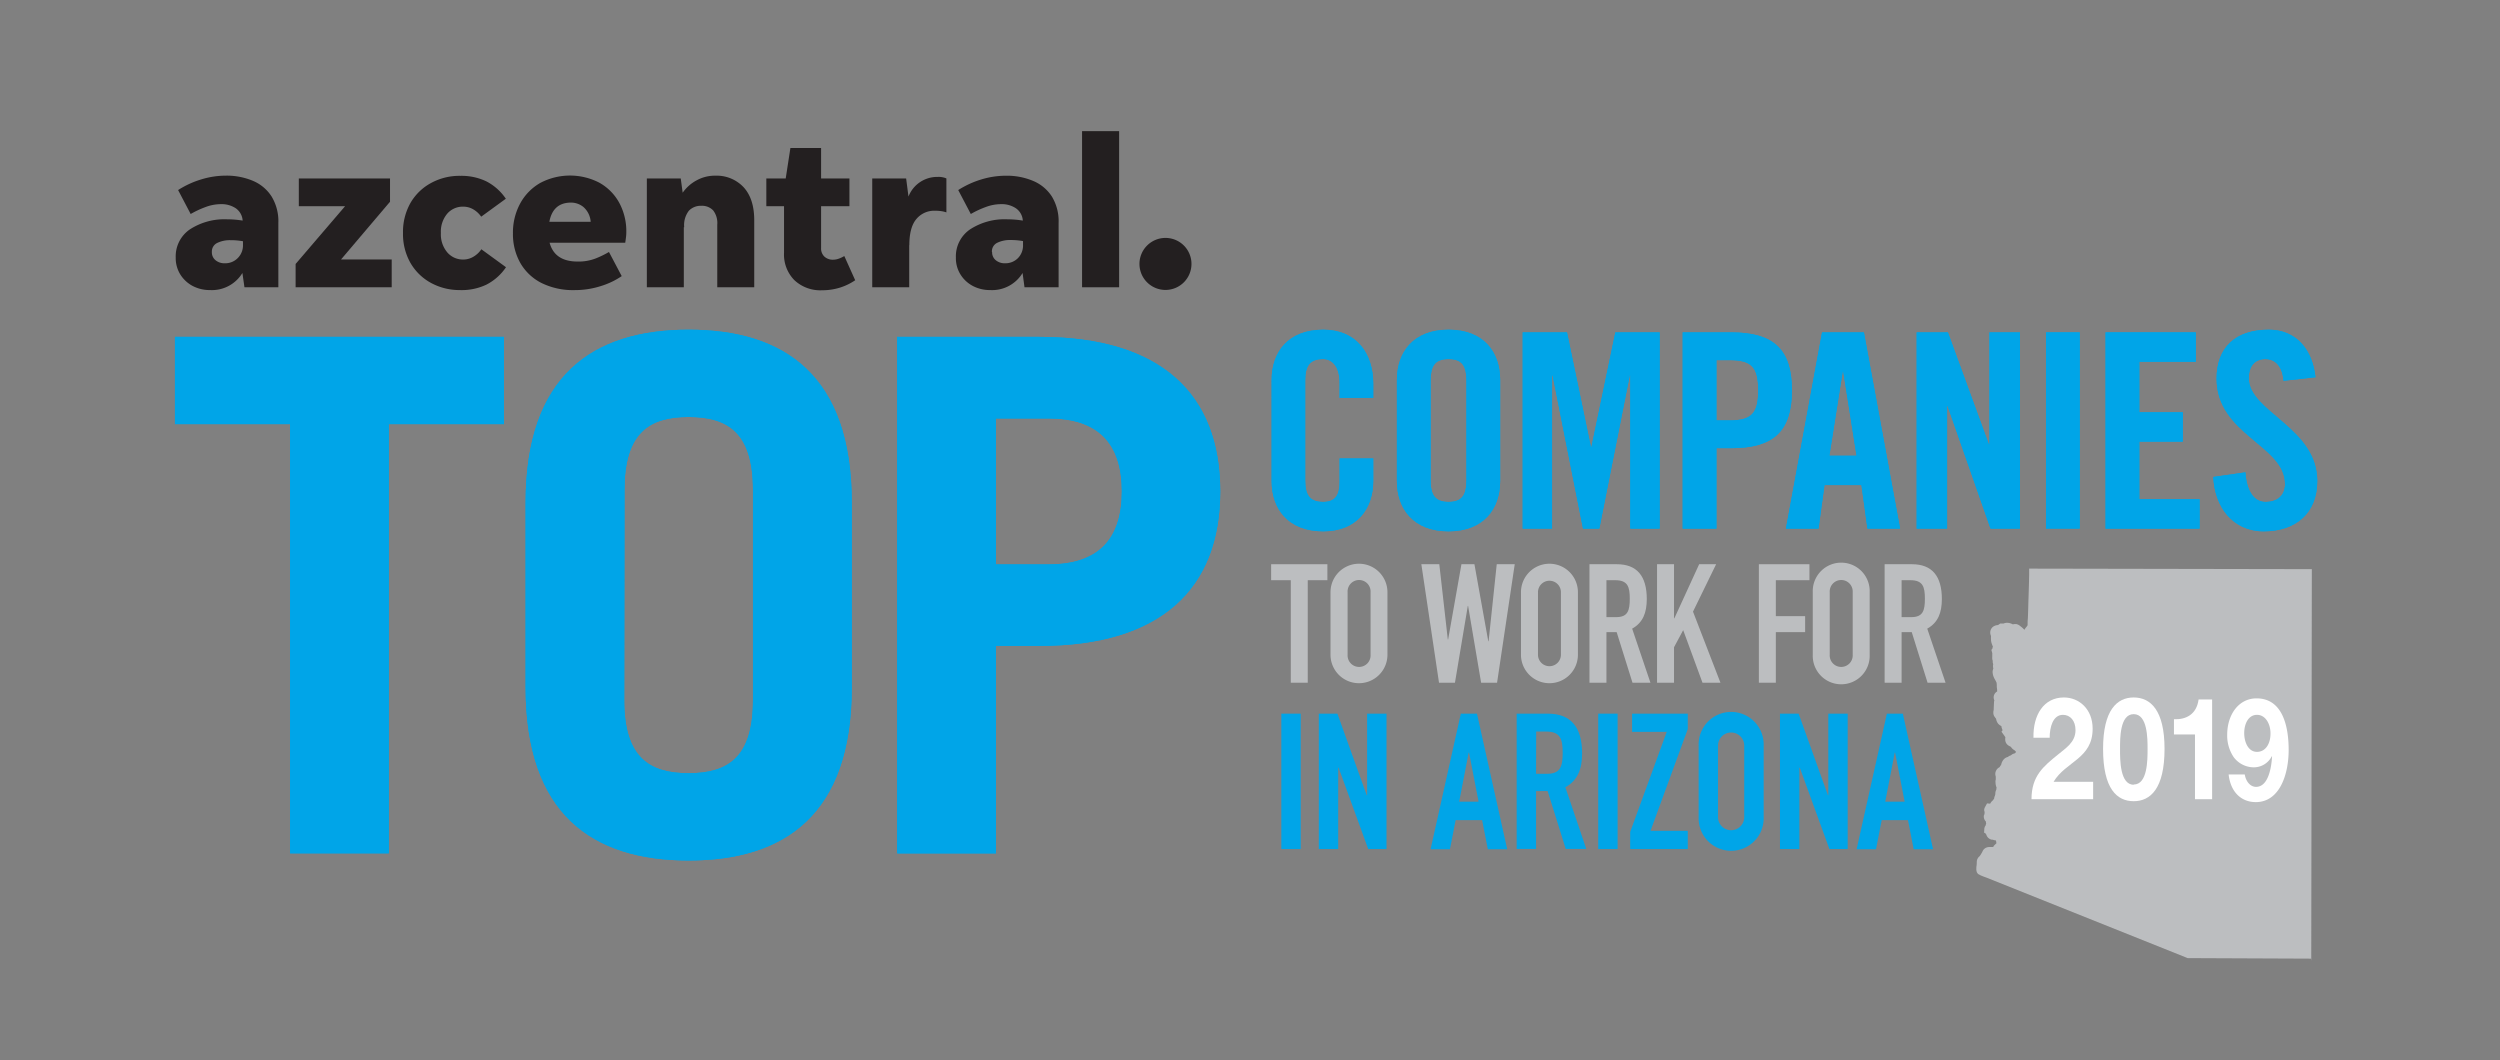 <?xml version="1.0" encoding="utf-8"?><svg id="Layer_1" data-name="Layer 1" xmlns="http://www.w3.org/2000/svg" viewBox="0 0 608.49 258.05"><rect x="0" y="0" width="608.49" height="258.05" fill="#808080" stroke="none"/><defs><style>.cls-1{fill:#bcbec0;}.cls-2{fill:#fff;}.cls-3{fill:#00a5e8;}.cls-4{fill:#231f20;}</style></defs><title>azcentral_top125_1</title><path class="cls-1" d="M562.62,233.33l-30.15-.13-.16-.06-48.69-19.48c-.13-.06-.91-.32-1.4-.54h0a2.82,2.82,0,0,1-.57-.31l-.07,0,0,0a.69.69,0,0,1-.14-.12,1.7,1.7,0,0,1-.31-.45l0,0v-.05a2,2,0,0,1-.1-.53h0v-.08c0-.29,0-.59.06-.9s0-.39.05-.5a2.29,2.29,0,0,1,0-.31s0-.05,0-.05a1.69,1.69,0,0,1,.2-.83,1.76,1.76,0,0,1,.5-.6h0a3.84,3.84,0,0,0,.27-.4c.15-.24.34-.57.39-.67a1.71,1.71,0,0,1,.93-1,2,2,0,0,1,.82-.16,2.25,2.25,0,0,1,.44,0h.1l.34,0h0l.1-.17a.31.31,0,0,1,.12-.17v0l0,0a2.08,2.08,0,0,1,.2-.21c.11-.11.22-.22.33-.31a.17.17,0,0,1,.06-.06,2,2,0,0,1-.09-.53v0h0a.52.52,0,0,1-.06-.16,2.52,2.52,0,0,1-.56-.1l0,0h0l-.19-.07-.22,0h0a1.81,1.81,0,0,1-.94-.5v0l0,0a1.85,1.85,0,0,1-.34-.52,1.61,1.61,0,0,1-.09-.25,1.6,1.6,0,0,1-.28-.4h-.25l.05-.87h0v-.07h0s0,0,0-.05a1.93,1.93,0,0,1,.17-.57v0a3.23,3.23,0,0,1,.19-.3.09.09,0,0,0,0-.07c0-.11.07-.24.1-.35a1.84,1.84,0,0,1-.07-.47,1.71,1.71,0,0,1-.51-1.21v-.06a.44.44,0,0,1,0-.15v0a1.53,1.53,0,0,0,.09-1.29v0h0a1.58,1.58,0,0,1,.23-.85l.47-.86.77.07a2,2,0,0,1,.43-.61l0,0h0l.27-.25a2.88,2.88,0,0,1,.26-.39,1.84,1.84,0,0,1,.13-.56,1.11,1.11,0,0,1,.07-.16,1.17,1.17,0,0,1,.09-.32,1.72,1.72,0,0,1,0-.27v0a1.83,1.83,0,0,1,.24-.85v0h0s0,0,0,0v-.06a2.75,2.75,0,0,1,.06-.44,3.5,3.5,0,0,1-.26-1.28,2,2,0,0,1,0-.39,2.27,2.27,0,0,1,.06-.3V189a2.07,2.07,0,0,1-.11-.6.21.21,0,0,1,0-.06,1.38,1.38,0,0,1,.1-.54,1.85,1.85,0,0,1,.61-.87h0a2.45,2.45,0,0,1,.35-.22,1.78,1.78,0,0,1,.36-.53.72.72,0,0,1,.05-.21v0a2.57,2.57,0,0,1,.65-1.21,1.94,1.94,0,0,1,.94-.52,1.82,1.82,0,0,1,.69-.38h.05a.16.16,0,0,1,.07-.07,1.67,1.67,0,0,1,.55-.34l0,0h.05a1.19,1.19,0,0,1,.23-.07.63.63,0,0,0,.12-.11.41.41,0,0,0,.13-.1l.1-.17a2.86,2.86,0,0,1-.27-.31l0,0a4.43,4.43,0,0,1-.58-.42l0,0,0,0h0a.26.26,0,0,1-.09-.09,1,1,0,0,1-.18-.22s-.07-.06-.1-.11l-.15-.15a2.69,2.69,0,0,1-.39-.19h0v0a1.73,1.73,0,0,1-.75-.85,2,2,0,0,1-.13-.68.45.45,0,0,1,0-.08c0-.14,0-.27.05-.39l-.07-.15a.64.64,0,0,0-.06-.1c-.05-.09-.15-.2-.19-.28l-.64-.89.28-.38a1.11,1.11,0,0,1-.13-.29,2.35,2.35,0,0,1-.16-.59h0v0a.24.24,0,0,0,0-.09h0l-.2-.11a2.58,2.58,0,0,1-.62-.51l0,0v0a2.51,2.51,0,0,1-.43-.9c0-.12-.05-.23-.07-.31a0,0,0,0,1,0,0,4.49,4.49,0,0,1-.35-.46,1.64,1.64,0,0,1-.3-1v-.05a2.09,2.09,0,0,1,.09-.59c0-.51.07-1.72.07-1.83v-.05a1.63,1.63,0,0,1,.09-.45s0,0,0,0a1.89,1.89,0,0,1-.17-.69v-.1a1.67,1.67,0,0,1,.7-1.3l.15-.09c0-.22,0-.49-.06-.85s0-.84-.07-1.12a.54.54,0,0,0,0-.12,3,3,0,0,0-.17-.38c-.14-.29-.31-.55-.42-.78v0h0a3.62,3.62,0,0,1-.39-1.49v0a.11.11,0,0,0,0-.06,2.41,2.41,0,0,1,.18-.77,2.63,2.63,0,0,1-.08-.49v-.05a.55.55,0,0,1,0-.19s0-.08,0-.12a1.66,1.66,0,0,1,.06-.21,1.71,1.71,0,0,1-.13-.5,2.13,2.13,0,0,1,0-.22v-.13a2.05,2.05,0,0,1-.11-.43v-.06a3.62,3.62,0,0,1,0-.46c0-.28,0-.54,0-.72a.65.65,0,0,0,0-.18l-.22-.78.26-.32a.26.26,0,0,1,0-.1,1.22,1.22,0,0,1,.13-.36.46.46,0,0,1-.07-.14c-.06-.15-.11-.3-.21-.56a3.41,3.41,0,0,1-.2-1.17,6.15,6.15,0,0,1,0-.63v-.13a2,2,0,0,1-.18-.78v-.08a1.75,1.75,0,0,1,.86-1.49,2.23,2.23,0,0,1,1-.29s0,0,0,0a.49.49,0,0,0,.2-.12l.38-.26.25,0h.38l.2,0h0a1.94,1.94,0,0,1,.81-.18h0a3,3,0,0,1,1.41.39h0a3.18,3.18,0,0,1,.52-.08h.31a2.24,2.24,0,0,1,.51.18h0l.25.14.39.31a5.42,5.42,0,0,1,.75.68l.1.09a2.25,2.25,0,0,1,.14-.25h0l0,0,.14-.2c.1-.12.19-.24.3-.36a2.08,2.08,0,0,1,.19-.29h0c0-.09,0-.22,0-.36,0-.33,0-.76.06-1.27.05-1,.09-2.36.12-3.76.1-2.78.18-5.77.2-6.86l0-1.54,68.8.13-.14,95.31"/><path class="cls-2" d="M494.94,179.57c-.14-5.55,2.51-9.81,7.4-9.81,3.72,0,7,2.84,7,7.59,0,7.35-6.54,7.94-9.51,12.94h9.63v4.23h-15c0-5.65,2.91-8,6.43-10.85,1.78-1.5,4.28-2.95,4.28-5.94,0-2.32-1.28-3.74-3.06-3.74-2.44,0-3.23,3-3.23,5.58h-4"/><path class="cls-2" d="M519.33,169.76c4.07,0,7.51,3.05,7.51,12.52,0,9.68-3.44,12.73-7.51,12.73s-7.45-3-7.45-12.73c0-9.47,3.4-12.52,7.45-12.52m0,21.19c3.38,0,3.38-5.93,3.38-8.67,0-2.54,0-8.46-3.38-8.46s-3.32,5.92-3.32,8.46C516,185,516,191,519.33,191Z"/><path class="cls-2" d="M538.39,194.52h-4.14V178.77h-5.12v-3.71c2.88.11,5.5-1.11,6-4.82h3.29v24.28"/><path class="cls-2" d="M546.37,188.52c.26,1.63,1.31,3,2.74,3,3,0,3.75-4.72,3.9-7.39l-.06-.07a4.9,4.9,0,0,1-4.6,2.7,6.12,6.12,0,0,1-4.69-2.49,9.39,9.39,0,0,1-1.57-5.41c0-5,2.85-8.88,7.14-8.88,6.16,0,7.82,6.41,7.82,12.55,0,6-2.21,12.7-8,12.7-3.52,0-6.14-2.43-6.61-6.73h3.93m6.26-10c0-2.26-1.19-4.51-3.29-4.51s-3.11,2.21-3.11,4.44,1,4.57,3.11,4.57S552.63,181,552.63,178.57Z"/><polyline class="cls-3" points="122.67 81.99 122.67 103.23 94.64 103.23 94.64 207.7 70.61 207.7 70.61 103.23 42.58 103.23 42.58 81.99 122.67 81.99"/><path class="cls-3" d="M127.93,122.38c0-31,16.36-42.13,39.69-42.13s39.7,11.14,39.7,42.13V167.3c0,31-16.36,42.14-39.7,42.14s-39.69-11.15-39.69-42.14V122.38m24,48.05c0,13.93,6.1,17.77,15.67,17.77s15.67-3.84,15.67-17.77V119.25c0-13.93-6.09-17.76-15.67-17.76S152,105.32,152,119.25Z"/><path class="cls-3" d="M218.37,207.7V82H253c29.59,0,44,13.93,44,37.61s-14.45,37.6-44,37.6H242.41v50.5h-24m24-70.34h12.88q17.76,0,17.76-17.76t-17.76-17.76H242.41Z"/><polyline class="cls-3" points="122.67 81.99 122.67 103.23 94.64 103.23 94.64 207.7 70.61 207.7 70.61 103.23 42.58 103.23 42.58 81.99 122.67 81.99"/><path class="cls-3" d="M127.93,122.38c0-31,16.36-42.13,39.69-42.13s39.7,11.14,39.7,42.13V167.3c0,31-16.36,42.14-39.7,42.14s-39.69-11.15-39.69-42.14V122.38m24,48.05c0,13.93,6.1,17.77,15.67,17.77s15.67-3.84,15.67-17.77V119.25c0-13.93-6.09-17.76-15.67-17.76S152,105.32,152,119.25Z"/><path class="cls-3" d="M218.37,207.7V82H253c29.59,0,44,13.93,44,37.61s-14.45,37.6-44,37.6H242.41v50.5h-24m24-70.34h12.88q17.76,0,17.76-17.76t-17.76-17.76H242.41Z"/><path class="cls-3" d="M326.05,96.84v-3.7c0-4-1.86-5.75-4-5.75-3.31,0-4.37,1.72-4.37,5.29v24.2c0,3.58,1.06,5.29,4.37,5.29,3,0,4-1.71,4-4.82v-5.76h8.19v5.49c0,6.75-4,12.24-12.16,12.24-8.6,0-12.57-5.49-12.57-12.24V92.48c0-6.75,4-12.23,12.57-12.23,8.2,0,12.16,5.94,12.16,13.09v3.5h-8.19"/><path class="cls-3" d="M340,92.48c0-6.75,4-12.23,12.57-12.23s12.56,5.48,12.56,12.23v24.6c0,6.75-4,12.24-12.56,12.24S340,123.83,340,117.08V92.48m8.2,24.4c0,3.58,1.06,5.29,4.37,5.29s4.36-1.71,4.36-5.29V92.68c0-3.57-1-5.29-4.36-5.29s-4.37,1.72-4.37,5.29Z"/><polyline class="cls-3" points="403.95 80.9 403.95 128.66 396.81 128.66 396.81 91.36 396.68 91.36 389.27 128.66 385.3 128.66 377.9 91.36 377.76 91.36 377.76 128.66 370.62 128.66 370.62 80.9 381.4 80.9 387.22 108.81 387.35 108.81 393.17 80.9 403.95 80.9"/><path class="cls-3" d="M409.56,128.66V80.9h11.78c10.12,0,14.81,3.91,14.81,14.09s-4.69,14.09-14.81,14.09h-3.57v19.58h-8.21m8.21-26.33h3.17c5.36,0,7-1.65,7-7.34s-1.65-7.34-7-7.34h-3.17Z"/><path class="cls-3" d="M442.63,128.66h-7.94l8.79-47.76h10.19l8.8,47.76h-7.94l-1.46-10.59h-9l-1.45,10.59m2.64-17.73h6.62l-3.24-20.5h-.14Z"/><polyline class="cls-3" points="466.51 128.66 466.51 80.9 474.11 80.9 484.1 108.22 484.23 108.22 484.23 80.9 491.64 80.9 491.64 128.66 484.49 128.66 474.04 98.83 473.91 98.83 473.91 128.66 466.51 128.66"/><rect class="cls-3" x="497.99" y="80.9" width="8.2" height="47.75"/><polyline class="cls-3" points="512.49 128.66 512.49 80.9 534.45 80.9 534.45 88.05 520.7 88.05 520.7 100.35 531.28 100.35 531.28 107.49 520.7 107.49 520.7 121.51 535.37 121.51 535.37 128.66 512.49 128.66"/><path class="cls-3" d="M555.8,92.68c-.33-4.1-2.51-5.29-4.36-5.29-2.65,0-4.1,1.72-4.1,4.69,0,8.14,16.67,12,16.67,25,0,7.87-5.3,12.24-13,12.24s-12-6.09-12.3-13.23l7.81-1.12c.33,4.83,2.24,7.2,4.89,7.2,2.85,0,4.76-1.52,4.76-4.36,0-9.46-16.66-12-16.66-25.66,0-7.61,4.62-11.9,12.7-11.9,6.67,0,10.64,4.82,11.37,11.57l-7.81.86"/><path class="cls-3" d="M326.05,96.84v-3.7c0-4-1.86-5.75-4-5.75-3.31,0-4.37,1.72-4.37,5.29v24.2c0,3.58,1.06,5.29,4.37,5.29,3,0,4-1.71,4-4.82v-5.76h8.19v5.49c0,6.75-4,12.24-12.16,12.24-8.6,0-12.57-5.49-12.57-12.24V92.48c0-6.75,4-12.23,12.57-12.23,8.2,0,12.16,5.94,12.16,13.09v3.5h-8.19"/><path class="cls-3" d="M340,92.48c0-6.75,4-12.23,12.57-12.23s12.56,5.48,12.56,12.23v24.6c0,6.75-4,12.24-12.56,12.24S340,123.83,340,117.08V92.48m8.2,24.4c0,3.58,1.06,5.29,4.37,5.29s4.36-1.71,4.36-5.29V92.68c0-3.57-1-5.29-4.36-5.29s-4.37,1.72-4.37,5.29Z"/><polyline class="cls-3" points="403.95 80.9 403.95 128.66 396.81 128.66 396.81 91.36 396.68 91.36 389.27 128.66 385.3 128.66 377.9 91.36 377.76 91.36 377.76 128.66 370.62 128.66 370.62 80.9 381.4 80.9 387.22 108.81 387.35 108.81 393.17 80.9 403.95 80.9"/><path class="cls-3" d="M409.56,128.66V80.9h11.78c10.12,0,14.81,3.91,14.81,14.09s-4.69,14.09-14.81,14.09h-3.57v19.58h-8.21m8.21-26.33h3.17c5.36,0,7-1.65,7-7.34s-1.65-7.34-7-7.34h-3.17Z"/><path class="cls-3" d="M442.63,128.66h-7.94l8.79-47.76h10.19l8.8,47.76h-7.94l-1.46-10.59h-9l-1.45,10.59m2.64-17.73h6.62l-3.24-20.5h-.14Z"/><polyline class="cls-3" points="466.51 128.66 466.51 80.9 474.11 80.9 484.1 108.22 484.23 108.22 484.23 80.9 491.64 80.9 491.64 128.66 484.49 128.66 474.04 98.83 473.91 98.83 473.91 128.66 466.51 128.66"/><rect class="cls-3" x="497.99" y="80.9" width="8.2" height="47.75"/><polyline class="cls-3" points="512.49 128.66 512.49 80.9 534.45 80.9 534.45 88.05 520.7 88.05 520.7 100.35 531.28 100.35 531.28 107.49 520.7 107.49 520.7 121.51 535.37 121.51 535.37 128.66 512.49 128.66"/><path class="cls-3" d="M555.8,92.68c-.33-4.1-2.51-5.29-4.36-5.29-2.65,0-4.1,1.72-4.1,4.69,0,8.14,16.67,12,16.67,25,0,7.87-5.3,12.24-13,12.24s-12-6.09-12.3-13.23l7.81-1.12c.33,4.83,2.24,7.2,4.89,7.2,2.85,0,4.76-1.52,4.76-4.36,0-9.46-16.66-12-16.66-25.66,0-7.61,4.62-11.9,12.7-11.9,6.67,0,10.64,4.82,11.37,11.57l-7.81.86"/><polyline class="cls-1" points="314.17 141.22 309.39 141.22 309.39 137.33 323.08 137.33 323.08 141.22 318.3 141.22 318.3 166.17 314.17 166.17 314.17 141.22"/><path class="cls-1" d="M323.84,144.14a6.93,6.93,0,1,1,13.86,0v15.22a6.93,6.93,0,1,1-13.86,0V144.14M328,159.36a2.8,2.8,0,1,0,5.59,0V144.14a2.8,2.8,0,1,0-5.59,0Z"/><polyline class="cls-1" points="364.38 166.17 360.5 166.17 357.33 147.46 357.26 147.46 354.13 166.17 350.25 166.17 345.95 137.33 350.32 137.33 352.39 155.64 352.47 155.64 355.71 137.33 358.87 137.33 362.24 156.08 362.32 156.08 364.3 137.33 368.68 137.33 364.38 166.17"/><path class="cls-1" d="M370.2,144.14a6.93,6.93,0,1,1,13.86,0v15.22a6.93,6.93,0,1,1-13.86,0V144.14m4.14,15.22a2.79,2.79,0,1,0,5.58,0V144.14a2.79,2.79,0,1,0-5.58,0Z"/><path class="cls-1" d="M386.88,137.33h6.65c4.9,0,7.29,2.88,7.29,8.47,0,3.32-.93,5.75-3.56,7.21l4.45,13.16h-4.37l-3.85-12.31H391v12.31h-4.13V137.33M391,150.21h2.36c2.87,0,3.32-1.62,3.32-4.5s-.49-4.49-3.53-4.49H391Z"/><polyline class="cls-1" points="403.32 137.33 407.45 137.33 407.45 150.5 407.53 150.5 413.57 137.33 417.7 137.33 412.07 148.87 418.75 166.17 414.38 166.17 409.68 153.37 407.45 157.54 407.45 166.17 403.32 166.17 403.32 137.33"/><polyline class="cls-1" points="428.1 137.33 440.41 137.33 440.41 141.22 432.23 141.22 432.23 149.97 439.36 149.97 439.36 153.86 432.23 153.86 432.23 166.17 428.1 166.17 428.1 137.33"/><path class="cls-1" d="M441.22,144.14a6.93,6.93,0,1,1,13.85,0v15.22a6.93,6.93,0,1,1-13.85,0V144.14m4.13,15.22a2.8,2.8,0,1,0,5.59,0V144.14a2.8,2.8,0,1,0-5.59,0Z"/><path class="cls-1" d="M458.71,137.33h6.64c4.9,0,7.29,2.88,7.29,8.47,0,3.32-.93,5.75-3.56,7.21l4.46,13.16h-4.38l-3.85-12.31h-2.47v12.31h-4.13V137.33m4.13,12.88h2.35c2.88,0,3.32-1.62,3.32-4.5s-.49-4.49-3.52-4.49h-2.15Z"/><rect class="cls-3" x="311.87" y="173.7" width="4.72" height="32.96"/><polyline class="cls-3" points="320.99 173.7 325.52 173.7 332.65 193.56 332.75 193.56 332.75 173.7 337.47 173.7 337.47 206.66 333.02 206.66 325.81 186.85 325.71 186.85 325.71 206.66 320.99 206.66 320.99 173.7"/><path class="cls-3" d="M355.56,173.7h3.93l7.36,33h-4.72l-1.39-7.08H354.3l-1.39,7.08H348.2l7.36-33m2,9.49h-.09l-2.31,11.94h4.72Z"/><path class="cls-3" d="M369.16,173.7h7.59c5.59,0,8.33,3.29,8.33,9.68,0,3.79-1.07,6.57-4.08,8.24l5.09,15h-5l-4.4-14.07h-2.82v14.07h-4.72v-33m4.72,14.72h2.68c3.29,0,3.8-1.85,3.8-5.14s-.56-5.14-4-5.14h-2.45Z"/><rect class="cls-3" x="389" y="173.7" width="4.72" height="32.96"/><polyline class="cls-3" points="396.78 202.49 405.67 178.14 397.24 178.14 397.24 173.7 410.8 173.7 410.8 177.45 401.73 202.22 410.8 202.22 410.8 206.66 396.78 206.66 396.78 202.49"/><path class="cls-3" d="M413.44,181.48a7.92,7.92,0,1,1,15.83,0v17.4a7.92,7.92,0,1,1-15.83,0v-17.4m4.72,17.4a3.19,3.19,0,1,0,6.38,0v-17.4a3.19,3.19,0,1,0-6.38,0Z"/><polyline class="cls-3" points="433.24 173.7 437.78 173.7 444.91 193.56 445 193.56 445 173.7 449.72 173.7 449.72 206.66 445.27 206.66 438.06 186.85 437.96 186.85 437.96 206.66 433.24 206.66 433.24 173.7"/><path class="cls-3" d="M459.21,173.7h3.93l7.36,33h-4.72l-1.39-7.08H458l-1.39,7.08h-4.72l7.37-33m2,9.49h-.09l-2.31,11.94h4.72Z"/><path class="cls-4" d="M59.5,69.92,59,66.44a8.67,8.67,0,0,1-7.88,4.16,8.87,8.87,0,0,1-4.23-1,7.93,7.93,0,0,1-3-2.79,7.58,7.58,0,0,1-1.12-4.11,7.94,7.94,0,0,1,3.45-6.87,15.43,15.43,0,0,1,9.1-2.45,23.66,23.66,0,0,1,3.74.31,3.94,3.94,0,0,0-1.68-3,6.21,6.21,0,0,0-3.61-1,10.73,10.73,0,0,0-3.76.71,22.76,22.76,0,0,0-3.6,1.69l-3.06-5.83A22.29,22.29,0,0,1,49,43.66a20.53,20.53,0,0,1,6-.91A16.47,16.47,0,0,1,61.53,44a10,10,0,0,1,4.56,3.8,11.57,11.57,0,0,1,1.66,6.45V69.92H59.5m-7.93-8.59a2.46,2.46,0,0,0,.88,2,3.4,3.4,0,0,0,2.28.75,4.25,4.25,0,0,0,3.14-1.27,4.35,4.35,0,0,0,1.27-3.21v-.88a16.47,16.47,0,0,0-3-.26,7.06,7.06,0,0,0-3.29.68A2.31,2.31,0,0,0,51.57,61.33Z"/><polyline class="cls-4" points="95.34 63.16 95.34 69.92 71.95 69.92 71.95 64.25 83.99 50.19 72.73 50.19 72.73 43.43 94.93 43.43 94.93 49.1 83 63.16 95.34 63.16"/><path class="cls-4" d="M112.08,70.6a14.54,14.54,0,0,1-7.18-1.74,12.89,12.89,0,0,1-5-4.87,14.23,14.23,0,0,1-1.81-7.29,14.26,14.26,0,0,1,1.81-7.29,12.8,12.8,0,0,1,5-4.86,14.44,14.44,0,0,1,7.18-1.75,14,14,0,0,1,6.27,1.33,12.85,12.85,0,0,1,4.77,4.24l-6,4.37A6,6,0,0,0,115.27,51a4.79,4.79,0,0,0-2.52-.7A5,5,0,0,0,108.86,52a6.79,6.79,0,0,0-1.55,4.71,6.79,6.79,0,0,0,1.55,4.71,5,5,0,0,0,3.89,1.75,4.8,4.8,0,0,0,2.52-.71,5.89,5.89,0,0,0,1.89-1.79l6,4.37a12.85,12.85,0,0,1-4.77,4.24,14,14,0,0,1-6.27,1.33"/><path class="cls-4" d="M151.3,67.22a18.7,18.7,0,0,1-5,2.39,20.64,20.64,0,0,1-6.45,1,17.3,17.3,0,0,1-8.07-1.74A12.38,12.38,0,0,1,126.64,64a14.22,14.22,0,0,1-1.79-7.18,14.79,14.79,0,0,1,1.76-7.29,12.74,12.74,0,0,1,4.88-5,15.51,15.51,0,0,1,14.39-.06,12.42,12.42,0,0,1,4.82,4.85,14.55,14.55,0,0,1,1.74,7.26,9.91,9.91,0,0,1-.08,1.19c-.05.42-.11.85-.18,1.31H133.77q1.24,4.57,6.79,4.58A11.64,11.64,0,0,0,145,62.9a23.7,23.7,0,0,0,3.22-1.57l3.11,5.89M139,49.31c-2.94,0-4.71,1.56-5.29,4.68h10.06A5.27,5.27,0,0,0,142,50.38,4.8,4.8,0,0,0,139,49.31Z"/><path class="cls-4" d="M166.44,55.3V69.92h-9V43.43h8.25l.47,3.48a9.7,9.7,0,0,1,3.37-3,9.2,9.2,0,0,1,4.56-1.15,9,9,0,0,1,6.9,2.81c1.73,1.88,2.59,4.56,2.59,8.07V69.92h-9V54.67a5,5,0,0,0-1-3.46,3.75,3.75,0,0,0-2.91-1.12,4,4,0,0,0-3,1.2,5.72,5.72,0,0,0-1.14,4"/><path class="cls-4" d="M208.15,68.21A14,14,0,0,1,204.46,70a14.54,14.54,0,0,1-4.35.65,9.23,9.23,0,0,1-6.77-2.47,8.87,8.87,0,0,1-2.51-6.64V50.19h-4.31V43.43h4.72l1.14-7.4h7.47v7.4h6.9v6.76h-6.9V60.35a2.71,2.71,0,0,0,.8,2.1,3,3,0,0,0,2.15.76,4.05,4.05,0,0,0,1.38-.26,8,8,0,0,0,1.32-.63l2.65,5.89"/><path class="cls-4" d="M221.3,59.67V69.92h-9V43.43h8.25l.57,4.42a7.48,7.48,0,0,1,7.11-4.79,4.74,4.74,0,0,1,2.12.37V51.7a6.38,6.38,0,0,0-1.27-.31,10.77,10.77,0,0,0-1.58-.1,5.63,5.63,0,0,0-4.44,2c-1.15,1.34-1.73,3.46-1.73,6.38"/><path class="cls-4" d="M249.36,69.92l-.47-3.48A8.65,8.65,0,0,1,241,70.6a8.86,8.86,0,0,1-4.22-1,7.86,7.86,0,0,1-3-2.79,7.49,7.49,0,0,1-1.12-4.11,7.94,7.94,0,0,1,3.45-6.87,15.41,15.41,0,0,1,9.1-2.45,23.76,23.76,0,0,1,3.74.31,3.92,3.92,0,0,0-1.69-3,6.18,6.18,0,0,0-3.6-1,10.69,10.69,0,0,0-3.76.71,22.46,22.46,0,0,0-3.61,1.69l-3.06-5.83a22.45,22.45,0,0,1,5.6-2.58,20.6,20.6,0,0,1,6-.91A16.39,16.39,0,0,1,251.38,44,10,10,0,0,1,256,47.8a11.57,11.57,0,0,1,1.66,6.45V69.92h-8.25m-7.93-8.59a2.46,2.46,0,0,0,.88,2,3.4,3.4,0,0,0,2.28.75,4.27,4.27,0,0,0,3.14-1.27A4.39,4.39,0,0,0,249,59.56v-.88a16.55,16.55,0,0,0-3-.26,7.06,7.06,0,0,0-3.29.68A2.31,2.31,0,0,0,241.43,61.33Z"/><rect class="cls-4" x="263.37" y="31.92" width="9.02" height="38"/><path class="cls-4" d="M290,64.23a6.33,6.33,0,1,1-6.33-6.32A6.32,6.32,0,0,1,290,64.23"/></svg>